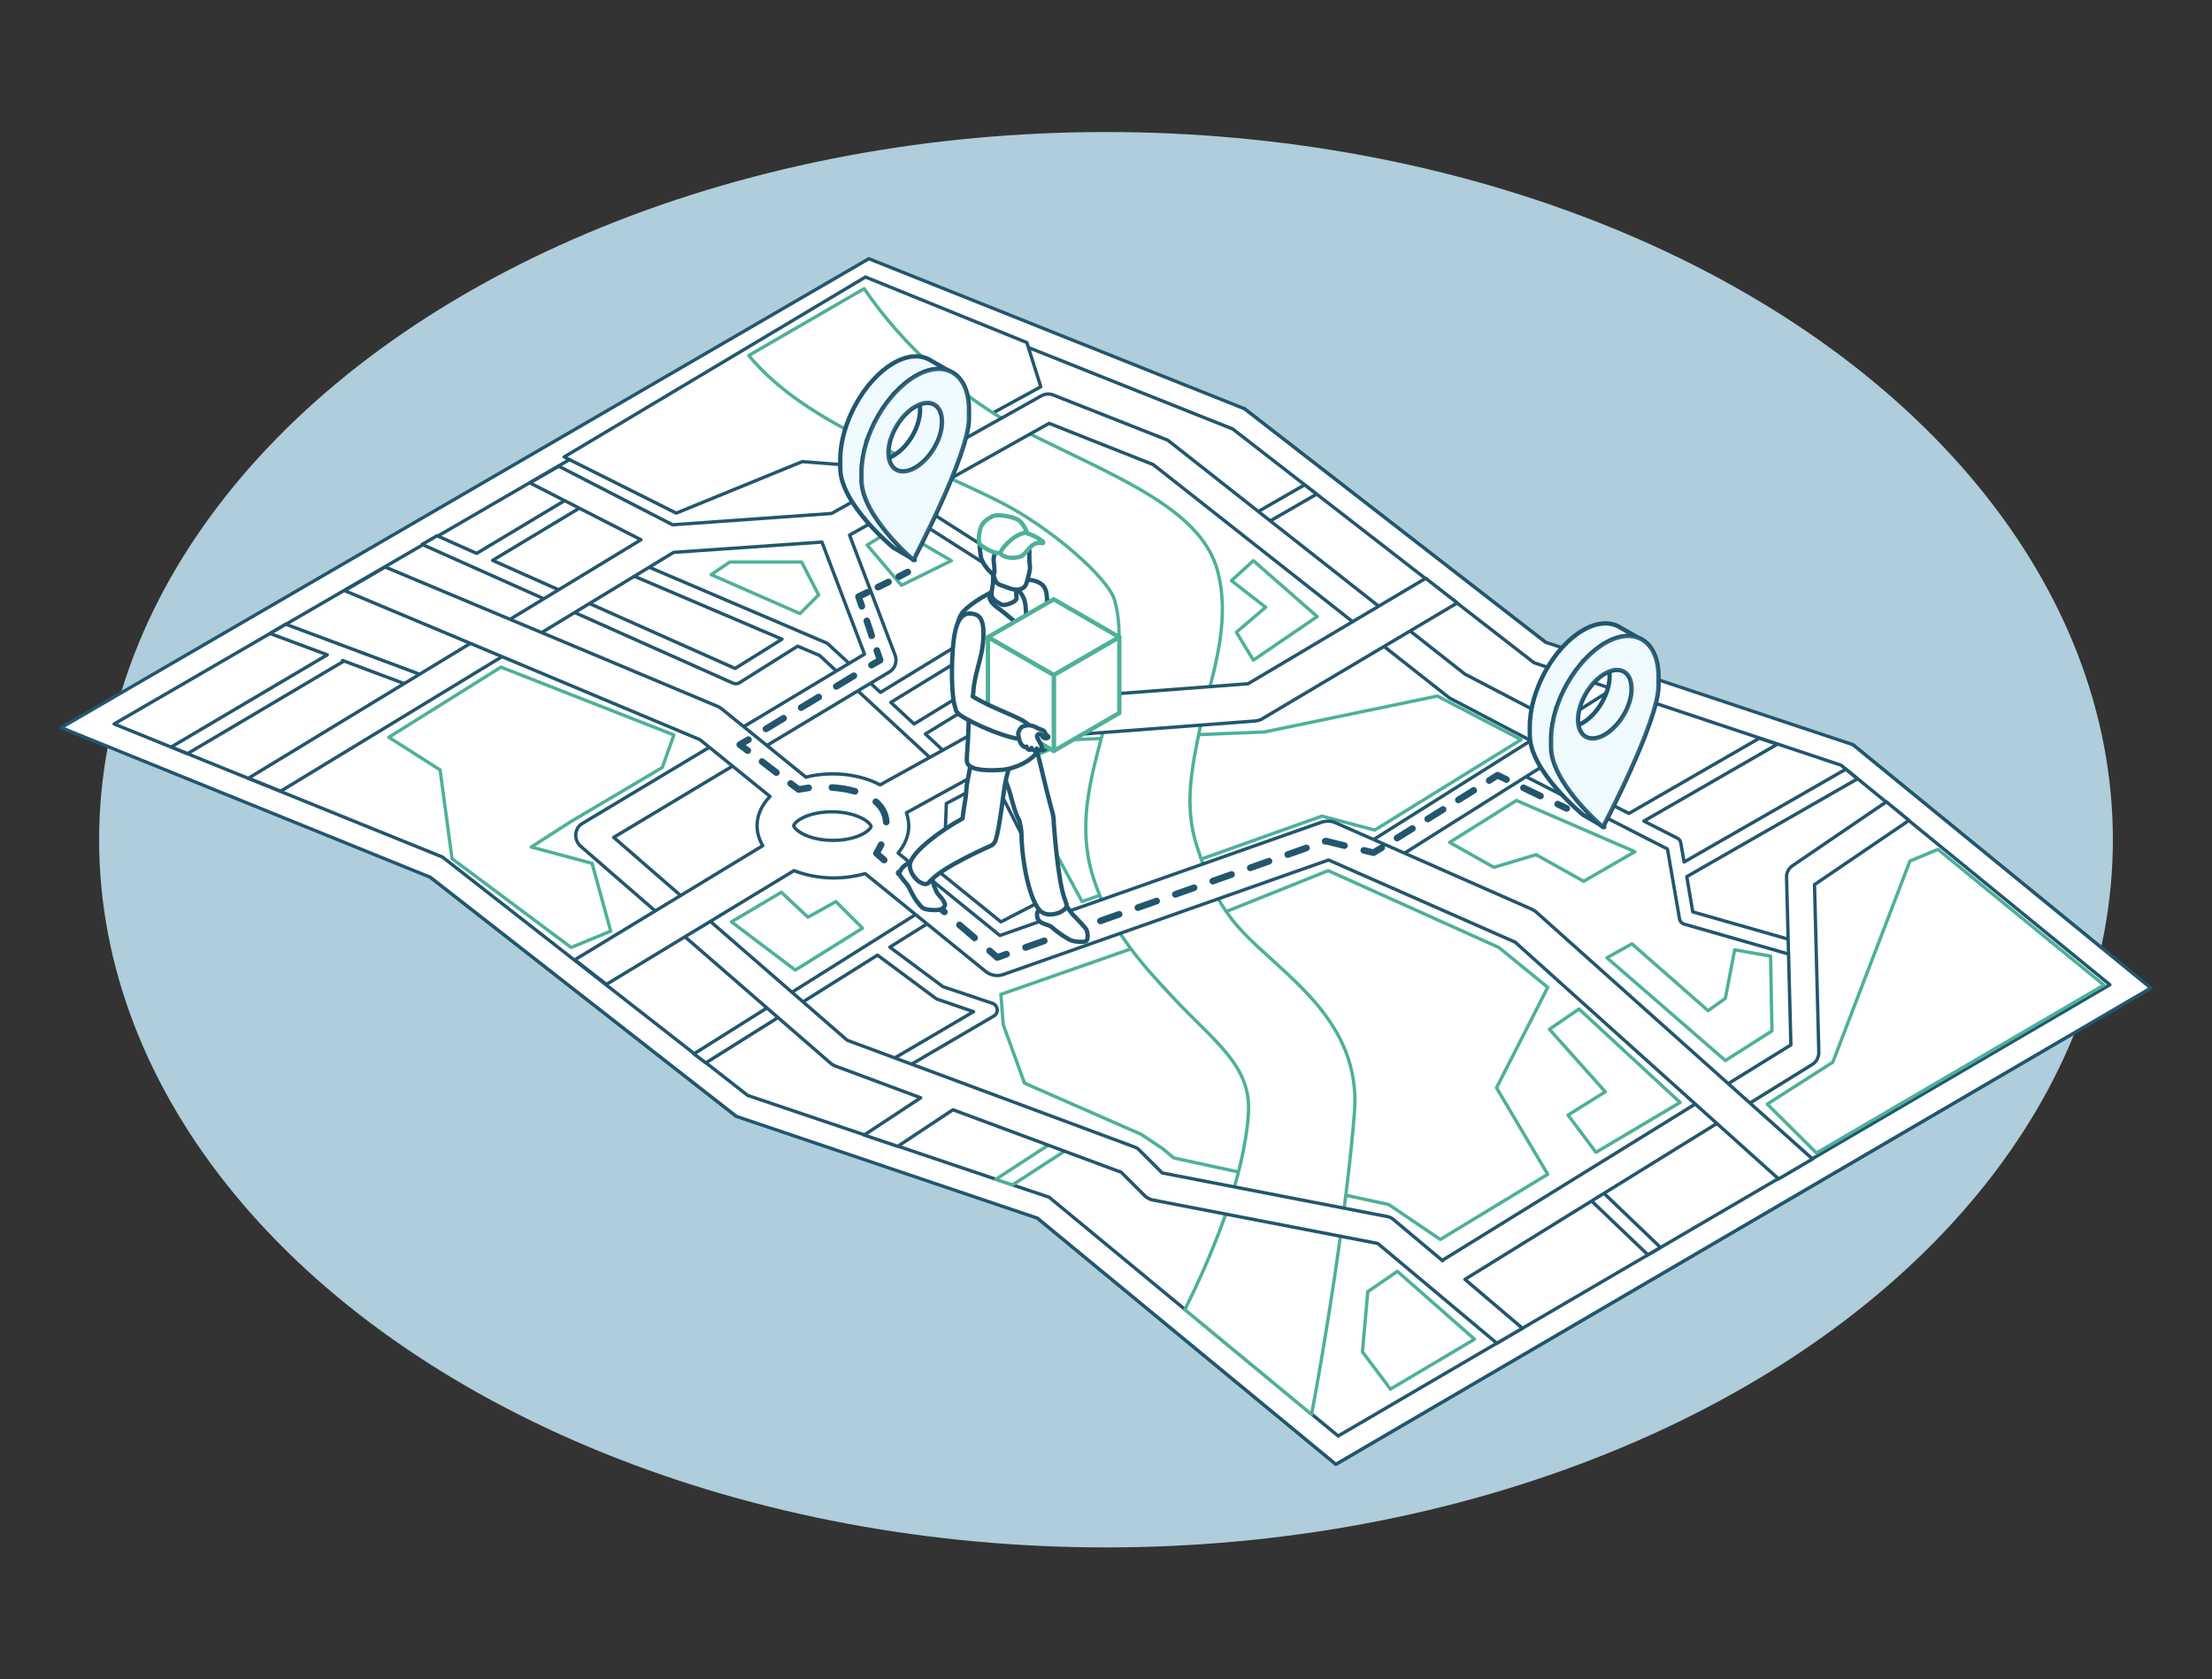 <?xml version="1.0" encoding="UTF-8"?> <!-- Generator: Adobe Illustrator 25.1.0, SVG Export Plug-In . SVG Version: 6.00 Build 0) --> <svg xmlns="http://www.w3.org/2000/svg" xmlns:xlink="http://www.w3.org/1999/xlink" version="1.1" id="Layer_1" x="0px" y="0px" viewBox="0 0 665 505" style="enable-background:new 0 0 665 505;" xml:space="preserve"><rect x="0" y="0" width="665" height="505" fill="#333333" stroke="none"/> <style type="text/css"> .st0{fill:#AFCDDA;} .st1{fill:#FFFFFF;stroke:#22566F;stroke-linejoin:round;stroke-miterlimit:10;} .st2{fill:#FFFFFF;stroke:#4EB099;stroke-linejoin:round;stroke-miterlimit:10;} .st3{fill:#F0FBFF;stroke:#215670;stroke-width:1.3;stroke-linejoin:round;} .st4{opacity:0.1;fill:#F0FBFF;stroke:#215670;stroke-width:1.3;stroke-linejoin:round;} .st5{fill:none;stroke:#22566F;stroke-width:2;stroke-linecap:round;stroke-linejoin:round;} .st6{fill:none;stroke:#22566F;stroke-width:2;stroke-linecap:round;stroke-linejoin:round;stroke-dasharray:3.516,3.516;} .st7{fill:none;stroke:#22566F;stroke-width:2;stroke-linecap:round;stroke-linejoin:round;stroke-dasharray:4.702,4.702;} .st8{fill:none;stroke:#22566F;stroke-width:2;stroke-linecap:round;stroke-linejoin:round;stroke-dasharray:6.176,6.176;} .st9{fill:none;stroke:#22566F;stroke-width:2;stroke-linecap:round;stroke-linejoin:round;stroke-dasharray:5.432,5.432;} .st10{fill:none;stroke:#22566F;stroke-width:2;stroke-linecap:round;stroke-linejoin:round;stroke-dasharray:7.049,7.049;} .st11{fill:none;stroke:#22566F;stroke-width:2;stroke-linecap:round;stroke-linejoin:round;stroke-dasharray:5.987,5.987;} .st12{fill:none;stroke:#22566F;stroke-width:2;stroke-linecap:round;stroke-linejoin:round;stroke-dasharray:5.974,5.974;} .st13{fill:none;stroke:#22566F;stroke-width:2;stroke-linecap:round;stroke-linejoin:round;stroke-dasharray:5.428,5.428;} .st14{fill:none;stroke:#22566F;stroke-width:2;stroke-linecap:round;stroke-linejoin:round;stroke-dasharray:5.682,5.682;} .st15{fill:#FFFFFF;stroke:#22566F;stroke-width:1.3;stroke-linejoin:round;stroke-miterlimit:10;} .st16{fill:#FFFFFF;stroke:#4EB099;stroke-width:1.3;stroke-linejoin:round;stroke-miterlimit:10;} </style> <g id="Layer_2_1_"> </g> <g id="Layer_1_1_"> <ellipse class="st0" cx="332.5" cy="252.5" rx="302.7" ry="212.8"></ellipse> <g> <polygon class="st1" points="311.9,366.3 401.6,440.3 646.6,297.1 557,223.9 "></polygon> <polygon class="st1" points="464.6,193.1 374.1,122.9 129.4,263.8 221.4,335.7 "></polygon> <polygon class="st1" points="401.6,440.3 646.6,297.1 557,223.9 464.6,193.1 374.1,122.9 261.2,77.8 18.4,218.8 129.4,263.8 221.4,335.7 311.9,366.3 "></polygon> <polygon class="st1" points="315.4,360 224.8,329.4 133,257.7 34.3,217.7 261.8,85.6 370.6,129 461.2,199.3 553.5,230.1 634.3,296.1 402.3,431.8 "></polygon> <g> <polygon class="st2" points="269.1,158.7 260.7,163.9 271,176 286,168.6 "></polygon> <g> <path class="st1" d="M212.2,319.6l51.6-32.4l17.5,13c0.2,0.1,0.4,0.2,0.6,0.3l10.8,3.7l-26.4,15.5l2.1,3.6l30.4-17.8 c0.7-0.4,1.1-1.2,1-2s-0.6-1.5-1.4-1.8l-14.9-5l-16-11.9l15.2-9.5l-2.2-3.6l-71.9,45.2L212.2,319.6z"></path> <polygon class="st1" points="98.4,196.9 51.5,224.6 56.4,226.6 103.2,198.9 103,198.6 124.3,206.6 125.8,202.6 85.9,187.7 81.2,190.5 "></polygon> <path class="st1" d="M220.3,205.4c0.3,0.1,0.6,0.2,0.9,0.2c0.4,0,0.8-0.1,1.1-0.3l17.5-11l6.6,2.8l37.7,34.9l2.9-3.1l-8.8-8.2 l46.2-28.3c0.6-0.3,0.9-0.9,1-1.6c0.1-0.7-0.2-1.3-0.7-1.8l-25.8-22.7c-0.1-0.1-0.2-0.1-0.3-0.2L271,148.5l-2.3,3.6l27.5,17.5 l13,11.4l-44.5,27.2L249,193.7c-0.2-0.2-0.4-0.3-0.6-0.4l-59-25.2l-1.7,3.9l47.4,20.2L221,201l-72.9-32.5l28.4-17.1l-2.2-3.6 l-31,18.6l-11.9-5.3l-4.5,2.6L220.3,205.4z M312.4,183.9l7.2,6.4l-44.8,27.4l-7-6.5L312.4,183.9z"></path> <polygon class="st1" points="478,354.8 475.1,357.9 495.4,377.3 499.2,375.1 "></polygon> <polygon class="st2" points="321.8,345 319.5,341.5 299.4,354.6 304.4,356.3 "></polygon> <path class="st1" d="M504.9,276.2c0.1,0.8,0.7,1.5,1.5,1.7l32.8,9.4l1.2-4.1l-31.5-9l-1.8-10.6l51.3-29.4l-3.5-2.9l-48.6,27.9 l-1-5.7c-0.1-0.7-0.5-1.2-1.1-1.5l-10-5.1l40.1-23.1l-5.4-1.8l-39.2,22.6L459.2,229l-1.9,3.8l44,22.5L504.9,276.2z"></path> <polygon class="st1" points="392.2,145.8 376.2,155 378.3,158.7 395.8,148.6 "></polygon> </g> <polygon class="st2" points="322.9,222.4 380.1,220.1 432.1,209.3 457.3,222.4 413.3,249.6 397.4,245.4 325.3,271.1 303.3,230.4 "></polygon> <polygon class="st1" points="260.2,83.3 169.6,137.4 203.3,154.3 241.2,138.8 267.9,140.9 312.9,116.3 308.7,103 "></polygon> <polygon class="st2" points="345.2,283.5 300.9,299 301.6,308.1 308,325.7 343.1,341.1 349.4,345.3 352.9,348.2 417.5,362.2 433,372.7 465.3,353.1 449.9,327.1 465.3,296.9 450.6,284.9 399.3,261.8 "></polygon> <path class="st2" d="M356.2,393.8l38.1,31.5c3.8-20,10.6-61.5,12.9-90.9c2.1-27.6-21.4-41.1-33.7-54.3 c-7.6-8.1-10.5-15.9-13.6-25.4c-4-12.2-1.7-23.4,1-36.4c2.7-13.3,9.6-30.1,5.1-46.8c-5.1-18.7-31.1-28.3-56.9-41.3 c-20.2-10.2-37.9-26.6-49.3-43.4l-34.7,20.1c17.6,21.2,50,31.1,75.3,43.9c15.5,7.8,32.8,23,34.7,29.7c2.8,10.2,0.7,20.3-1.7,32 c-3,14.8-10.9,32.5-4.6,51.8c5,15.4,15.1,26.3,24,35.8c12.3,13.2,23.6,20.4,22.5,35C373.9,355,363.9,378.4,356.2,393.8z"></path> <path class="st1" d="M440.4,384.7l104.4-64.6c1.3-0.8,2-2.2,2-3.7l-1.3-50.4l28.4-19.3l-6.8-5.6l-28.2,19.2 c-1.2,0.8-1.9,2.2-1.8,3.6l1.3,50.3L433.6,379l0.1,0.1l-14.8-12.4c-0.6-0.5-1.2-0.8-1.9-0.9l-67.6-13.1l-6.8-6.8 c-0.4-0.4-0.9-0.8-1.5-1l-86.4-32.1l-70.2-61l82.8-49.7c1.8-1,2.5-3.2,1.8-5.1l-13.7-36.1l60-33.6l31.3,12.4l88.7,69.9 c0.2,0.2,0.4,0.3,0.6,0.4l24.2,12.7L410.5,254l4.5,7.1l80.2-50.5l-10.3-3.5l-17.1,10.8l0.4-0.7l-27.8-14.5l-88.9-70 c-0.3-0.3-0.7-0.5-1.1-0.6l-33.7-13.3c-1.2-0.5-2.5-0.4-3.6,0.2L250,154.4l-47.8,3.4L168,140.2l-8.7,5l33.4,17.1L74.7,234 l9.7,3.9l118.1-71.8l44.6-3.1l12.8,33.7l-84.8,50.9c-1.2,0.7-1.9,1.9-2,3.2s0.4,2.7,1.4,3.6l75.2,65.3c0.4,0.3,0.8,0.6,1.3,0.8 l25.8,9.6l-17,11.2l10.1,3.4l16.6-11l50.6,18.8l7.1,7.1c0.6,0.6,1.4,1,2.2,1.2l67.8,13.1l35.8,30l7.7-4.5L440.4,384.7z"></path> <path class="st1" d="M462,274.4c-0.4-0.4-0.9-0.7-1.5-1l-59-26c-1.3-0.6-2.8-0.6-4.1-0.2l-96.8,34.1L270,256.5 c2-2.4,3.2-5.2,3.2-8.1c0-1.4-0.3-2.7-0.7-4l41.4-22.8l63.4-4.8c0.9-0.1,1.7-0.3,2.4-0.8l58.4-34.7l-9.5-7.4l-53.4,31.7 l-63.3,4.8c-0.8,0.1-1.6,0.3-2.3,0.7l-45,24.9c-4-2.1-9-3.3-14.2-3.3c-2.8,0-5.6,0.3-8.1,1l-25.4-20.6c-0.4-0.3-0.9-0.6-1.4-0.8 l-99.7-41.8l-12.2,7.1l106.8,44.8l21.1,17.1c-2.5,2.5-3.9,5.6-3.9,8.8c0,2.1,0.6,4.1,1.7,6l-56.5,34.3l9.5,7.4l56.4-34.2 c3.6,1.4,7.7,2.2,12,2.2c3.3,0,6.5-0.5,9.4-1.3l36.2,29.4c1.5,1.2,3.6,1.6,5.4,0.9l97.7-34.4l56.1,24.7l79.2,71.2l10.2-6 L462,274.4z M259.7,250.6c-2.4,1.4-5.8,2.1-9.3,2.1c-3.6,0-7.1-0.8-9.5-2.2c-1.7-1-2.3-1.9-2.3-2.2s0.6-1.2,2.2-2.1 c2.4-1.4,5.8-2.1,9.3-2.1c3.6,0,7.1,0.8,9.5,2.2c1.7,1,2.3,1.9,2.3,2.2C261.9,248.7,261.4,249.6,259.7,250.6z"></path> <polygon class="st2" points="546.1,346.7 531.3,332 551,319.4 574.2,258.9 582.6,255.4 632.5,296.2 "></polygon> <polygon class="st2" points="171.7,284.9 135.9,258.2 132.3,231.5 116.9,221.7 150.6,200.6 202.6,221 199.1,230.8 171.7,247 159.7,254.7 178,259.6 183.6,280 "></polygon> <polygon class="st2" points="479.8,346.5 505.1,331.5 474.7,303.4 465.8,309.5 482.6,328.3 471.4,335.3 "></polygon> <polygon class="st2" points="418,417.7 443.3,402.7 420.1,382.3 411.2,388.4 409.6,406.5 "></polygon> <polygon class="st2" points="455.9,240.7 435.8,253.3 449.1,260.8 461.8,257 476.1,265 491.5,256.1 "></polygon> <polygon class="st2" points="219.4,169 213.8,172.8 240.5,184.5 246.1,178.9 241,169 "></polygon> <polygon class="st2" points="239.1,291.7 259.3,279.1 251.3,271.1 242.9,275.8 234.9,268.3 219.9,277.2 "></polygon> <polygon class="st2" points="376.8,198.5 396,185.4 376.8,168.6 370.2,174.6 380.5,182.6 371.7,190.1 "></polygon> <polygon class="st2" points="518.7,318.9 532.7,310 532.3,287.5 521.5,285.6 518.7,300.2 513.5,303.9 490.6,283.8 483.1,288 "></polygon> <polygon class="st1" points="300.9,277.2 316.4,269.2 298.6,234.1 284.5,241.6 284.1,251.9 276.6,257.5 "></polygon> </g> </g> <g> <path id="XMLID_10_" class="st3" d="M286.1,112l-6.1-3.5l0,0c-2.9-1.9-6.9-1.9-11.4,0.7c-8.8,5.1-16,18.1-16,29v2.5 c0,10.9,16,24,16,24l6.4,3.7c0,0-5.4-5.7-5-6.6c3.9-8,14.6-30.8,14.6-39.7v-2.5c0-2-0.2-3.8-0.7-5.3l0.7,0.4L286.1,112z M268.6,137c-4.4,2.6-8,0.5-8-4.6c2.4-0.4,8.4-10.6,8-13.9c4.4-2.6,8-0.5,8,4.6C276.7,128.2,273.1,134.4,268.6,137z"></path> <path id="XMLID_7_" class="st3" d="M291.3,123.6c0.2-10.9-6.9-15.7-15.8-10.7c-8.9,5-16.3,17.8-16.5,28.7l0,2.5 c-0.2,10.9,15.6,24.3,15.6,24.3s16.5-31.4,16.7-42.3L291.3,123.6z M275,140.7c-4.5,2.5-8,0.4-7.9-4.8c0.1-5.1,3.8-11.3,8.2-13.7 c4.5-2.5,8-0.4,7.9,4.8C283.2,132,279.5,138.2,275,140.7z"></path> <path id="XMLID_4_" class="st4" d="M291.3,123.6c0.2-10.9-6.9-15.7-15.8-10.7c-8.9,5-16.3,17.8-16.5,28.7l0,2.5 c-0.2,10.9,15.6,24.3,15.6,24.3s16.5-31.4,16.7-42.3L291.3,123.6z M275,140.7c-4.5,2.5-8,0.4-7.9-4.8c0.1-5.1,3.8-11.3,8.2-13.7 c4.5-2.5,8-0.4,7.9,4.8C283.2,132,279.5,138.2,275,140.7z"></path> </g> <g> <path id="XMLID_16_" class="st3" d="M493.4,192.3l-6.1-3.5l0,0c-2.9-1.9-6.9-1.9-11.4,0.7c-8.8,5.1-16,18.1-16,29v2.5 c0,10.9,16,24,16,24l6.4,3.7c0,0-5.4-5.7-5-6.6c3.9-8,14.6-30.8,14.6-39.7V200c0-2-0.2-3.8-0.7-5.3l0.7,0.4L493.4,192.3z M475.9,217.3c-4.4,2.6-8,0.5-8-4.6c2.4-0.4,8.4-10.6,8-13.9c4.4-2.6,8-0.5,8,4.6C483.9,208.5,480.3,214.7,475.9,217.3z"></path> <path id="XMLID_13_" class="st3" d="M498.6,203.9c0.2-10.9-6.9-15.7-15.8-10.7c-8.9,5-16.3,17.8-16.5,28.7l0,2.5 c-0.2,10.9,15.6,24.3,15.6,24.3s16.5-31.4,16.7-42.3L498.6,203.9z M482.3,221c-4.5,2.5-8,0.4-7.9-4.8c0.1-5.1,3.8-11.3,8.2-13.7 c4.5-2.5,8-0.4,7.9,4.8C490.5,212.3,486.8,218.5,482.3,221z"></path> <path id="XMLID_1_" class="st4" d="M498.6,203.9c0.2-10.9-6.9-15.7-15.8-10.7c-8.9,5-16.3,17.8-16.5,28.7l0,2.5 c-0.2,10.9,15.6,24.3,15.6,24.3s16.5-31.4,16.7-42.3L498.6,203.9z M482.3,221c-4.5,2.5-8,0.4-7.9-4.8c0.1-5.1,3.8-11.3,8.2-13.7 c4.5-2.5,8-0.4,7.9,4.8C490.5,212.3,486.8,218.5,482.3,221z"></path> </g> <g> <g> <line class="st5" x1="272.9" y1="172" x2="270.2" y2="173.4"></line> <line class="st6" x1="267.1" y1="175" x2="262.4" y2="177.3"></line> <polyline class="st5" points="260.8,178.1 258.1,179.4 259.1,182.3 "></polyline> <line class="st7" x1="260.6" y1="186.7" x2="262.8" y2="193.4"></line> <polyline class="st5" points="263.6,195.6 264.6,198.5 262,200 "></polyline> <line class="st8" x1="256.7" y1="203.2" x2="227.6" y2="220.8"></line> <polyline class="st5" points="225,222.4 222.4,223.9 224.8,225.7 "></polyline> <line class="st9" x1="229.1" y1="229" x2="235.6" y2="234"></line> <path class="st5" d="M237.7,235.6l2.4,1.8c0.9-0.2,1.9-0.3,3-0.5"></path> <path class="st10" d="M250.1,236.8c9.4,0.6,18.3,4.5,16,13.9"></path> <path class="st5" d="M264.9,254c-0.4,0.8-0.9,1.7-1.4,2.6l2.3,2"></path> <line class="st11" x1="270.3" y1="262.5" x2="295.3" y2="284"></line> <polyline class="st5" points="297.5,285.9 299.8,287.9 302.6,286.9 "></polyline> <polyline class="st12" points="308.3,284.9 398.6,252.9 407.1,255 "></polyline> <polyline class="st5" points="410,255.7 412.9,256.4 415.4,254.9 "></polyline> <line class="st13" x1="420" y1="252" x2="445.4" y2="236.2"></line> <polyline class="st5" points="447.7,234.7 450.2,233.1 452.9,234.4 "></polyline> <line class="st14" x1="458" y1="236.9" x2="465.7" y2="240.6"></line> <line class="st5" x1="468.3" y1="241.8" x2="471" y2="243.1"></line> </g> </g> <g> <path class="st15" d="M312.5,225.5c0.9,0.4,2.3-0.4,2.6-1.2c0.2-0.5,0-0.9-0.5-1.1c-0.8-0.4-3.4-0.3-3.3,1L312.5,225.5z"></path> <g> <path class="st15" d="M313.6,272c-0.8,0.2-1.2,1.2-1.5,1.8c-0.4,0.8-0.6,1.9,0.3,3.1c1,1.1,3,1.1,3.8,1.9 c0.7,0.7,3.2,2.6,5.4,3.8c1.1,0.6,4.5,0.9,5,0.3c0.8-0.9,0.2-3.3-0.2-3.7c-1.5-1.8-2-2.2-3-3.3c-0.9-0.9-0.8-0.7-1.6-1.8 c-0.3-0.4-1.5-2.5-2.3-2L313.6,272z"></path> <g> <g> <path class="st15" d="M320.5,271.5l-0.3-0.9c-2.2-5.3-3.4-23.1-3.4-23.1v-0.1c0-1.3-0.2-2.4-0.4-3.1 c-0.5-1.6-2.9-11.2-3.6-14.3c-0.6-2.5-1-4.1-1.7-6.9c0,0,0-3.2-5.8-0.9c-5.8,2.4-6.1,3.4-5.8,3.9c1.5,3.3,2.1,6.8,3.4,10.2 c1.3,3.3,1.8,7.4,3.6,10.6c0.3,1.4,0.6,2.7,0.6,4.2c0.1,7.8,2.5,20.5,6,23.1c1.4,1.1,3.7,0.9,5.4,0.2c1.2-0.5,2-1.4,2-1.5 C320.9,272.3,320.5,271.5,320.5,271.5z"></path> <path class="st15" d="M273.7,259.6c-0.8-0.2-1.6,0.6-2.1,1c-0.7,0.6-1.2,1.8-1.2,1.8c-0.2,1.1,2.5,3.4,2.9,4.5 c0.4,0.9,1.7,3.4,2.4,4.2c0.6,0.7,1.1,1.6,1.9,2c1,0.6,4.4,0.8,5.5,0.2c0.8-0.4,1.2-1.2,0.9-1.7c-0.9-2-2.1-2.4-2.6-3.8 c-0.5-1.2-0.7-1.6-1-2.9c-0.1-0.5-0.4-2.9-1.3-2.8L273.7,259.6z"></path> <path class="st15" d="M298.7,224.7c-5.2-0.5-6.7,1.6-6.7,2.1c0.1,3.6-1.3,7.3-1.5,10.9c-0.1,2.7-0.9,5.6-1.1,8.4 c-6.7,3.7-14.9,9.8-15.8,13.5c-0.4,1.7,0.8,3.8,2.1,5c0.9,0.9,2.1,1.2,2.2,1.2c0.9,0.2,1.4-0.5,1.4-0.5l0.7-0.7 c3.9-4.2,17.9-10.3,17.9-10.3l0,0c0.2-0.1,0.4-0.2,0.5-0.3c0.2-0.2,0.7-0.6,0.9-1.3c1.3-4,2.3-14,2.8-16.7 c0.5-2.5,1-4.9,2.2-7.3C304.3,228.7,304.9,225.3,298.7,224.7z"></path> <path class="st15" d="M299,177.7c-0.6,0.1-6.7,3.2-9.5,6.3c-2,2.3-2.3,7.7-2.2,8.4c0.1,2.3,3.2,16.2,3.7,19.4 c0.5,3.1,0.1,6.5,0.1,8.6c0,1.9-0.6,7.8-0.4,8.7c0.6,3.1,8.7,2.5,10.3,2.4c5.1-0.3,11.4-4.1,10.9-6.6 c-1.5-7.1-0.9-27.7-0.3-30.2s5.6-15.5,1.7-18.9c-1-0.9-3-1.5-4.2-1.4C304.8,174.6,299.7,177.5,299,177.7z"></path> <path class="st15" d="M304.5,176.5c0,0,3.3,1.1,3.8,5.6s-0.3,7.6-0.3,7.6c0-0.3-4.6-4.4-8.4-7.2c-0.4-0.3-4.6-3.4,0-5.5 L304.5,176.5z"></path> <path class="st15" d="M298.4,170.2c0,2,0.3,3,0.1,5.5c-0.1,0.8-0.4,1.8-0.4,2.9c0,1.8,2,2.6,3,3.2c0.9,0.5,4.8-0.8,4.5-2.1 c-0.2-1.1,0-2.6-0.3-3.6c-0.4-1.2-1.5-1.8-1.5-3L298.4,170.2z"></path> </g> </g> <path class="st15" d="M309.1,162c0,1.1,0,2.1,0.3,3.2c0.2,0.8-0.1,2.7,0.2,4.8c0.2,1.3-0.3,2.6-0.6,3.9c-0.3,1-0.4,2.1-1.3,2.8 c-2.2,1.5-4.7-0.1-7-0.8c-2.2-0.7-1.9-4-2.6-5.8c-1.3-3.3-0.4-8,3.2-9.5c1.6-0.7,4.3-1,6-0.4C307.9,160.4,309.2,160.9,309.1,162 L309.1,162z"></path> <path class="st15" d="M297,157.8c2.1-1.9,6.3-1.3,9.8,0.3c1.7,0.8,2.1,3.2,2.1,3.2c0.4,0.7-1.5,2.1-2,2.3c-1,0.5-2,0.7-3.1,0.7 c-0.7,0-1.4,0-2,0c-0.4,0-1.1-0.2-1.5-0.2c-1,0.1-1,1.5-1.2,2.3c-0.2,0.7-0.4,1.2-0.4,2c0,0.3,0.6,4.1,0,4.2 c-0.7,0.1-3.6-3.3-3.8-5.2C294.8,166.1,293.3,161.1,297,157.8z"></path> </g> <g> <polygon class="st16" points="316.8,180.2 297,191.6 316.8,203 336.5,191.6 "></polygon> <polygon class="st16" points="316.8,203 316.8,225.8 336.5,214.4 336.5,191.6 "></polygon> <polygon class="st16" points="316.8,203 316.8,225.8 297,214.4 297,191.6 "></polygon> </g> <path class="st15" d="M308.7,217.5c-2.6-2.1-10.5-4.5-16.3-8.1c0.1-0.4,0.2-0.7,0.2-1.1c0.3-5.5,2.5-10.2,2.9-14.8 c0.7-7.3-0.9-8.7-3.5-9s-4.7,1.8-5.4,9c-0.6,6-0.7,16.1,0.7,19.6c0,0.8,0.7,1.7,2.9,2.9c5.8,3.3,17.2,7.7,18.3,5.7 C308.9,221.1,310.4,218.8,308.7,217.5z"></path> <path class="st16" d="M308.8,160.3c0,0-1.1-3.3-3.1-4.2c-2.4-1-6-1.5-7.2-0.9c-1.6,0.8-3.1,1.7-3.7,3.6c-0.9,2.7-0.4,4.5-0.4,4.5 s0,0.2,0.1,0.3c0.9,0.8,4.2,3.2,6.7,2.6c1.9-0.5,3.5-0.6,3.5-0.6L308.8,160.3z"></path> <path class="st16" d="M308.7,160.3c0,0-0.5-0.6-3.3,1c-1.8,1-5.2,4.5-4.5,5.3c1.2,1.3,4.3,1.4,6,0.7c2-0.9,2.9-4.5,6.1-4 c2.3,0.3-2-2.4-4.2-2.9C308.8,160.3,308.7,160.3,308.7,160.3z"></path> <path class="st15" d="M308.8,218.1c1.1-0.2,2.8,0.6,3.2,0.9c0.8,0.4,1.9,0.4,2.2,1.4c0.2,0.5,0.4,0.6,0.8,0.9 c0.4,0.3,0.1,0.7-0.4,0.7c-0.4,0-0.8,0-1.1-0.4c-0.3-0.5-0.9-1.3-1.5-0.7s0.1,1.2,0.3,1.8c0.5,0.9,0.9,1.3,0.9,2.4 c0,0.5-1,0.7-1.5,0c0,0.1,0.2,0.3-0.1,0.5c-0.7,0.3-1.4-0.2-1.5-0.7c0,1.1-1.4,0.5-1.5-0.4c-0.4,0.6-1.5-0.5-1.7-0.9 c-0.4-0.7-0.7-2.1-0.8-2.9c0-0.6,0.6-1.9,1.3-2.2C307.8,218.4,308.5,218.1,308.8,218.1L308.8,218.1z"></path> </g> </g> </svg> 